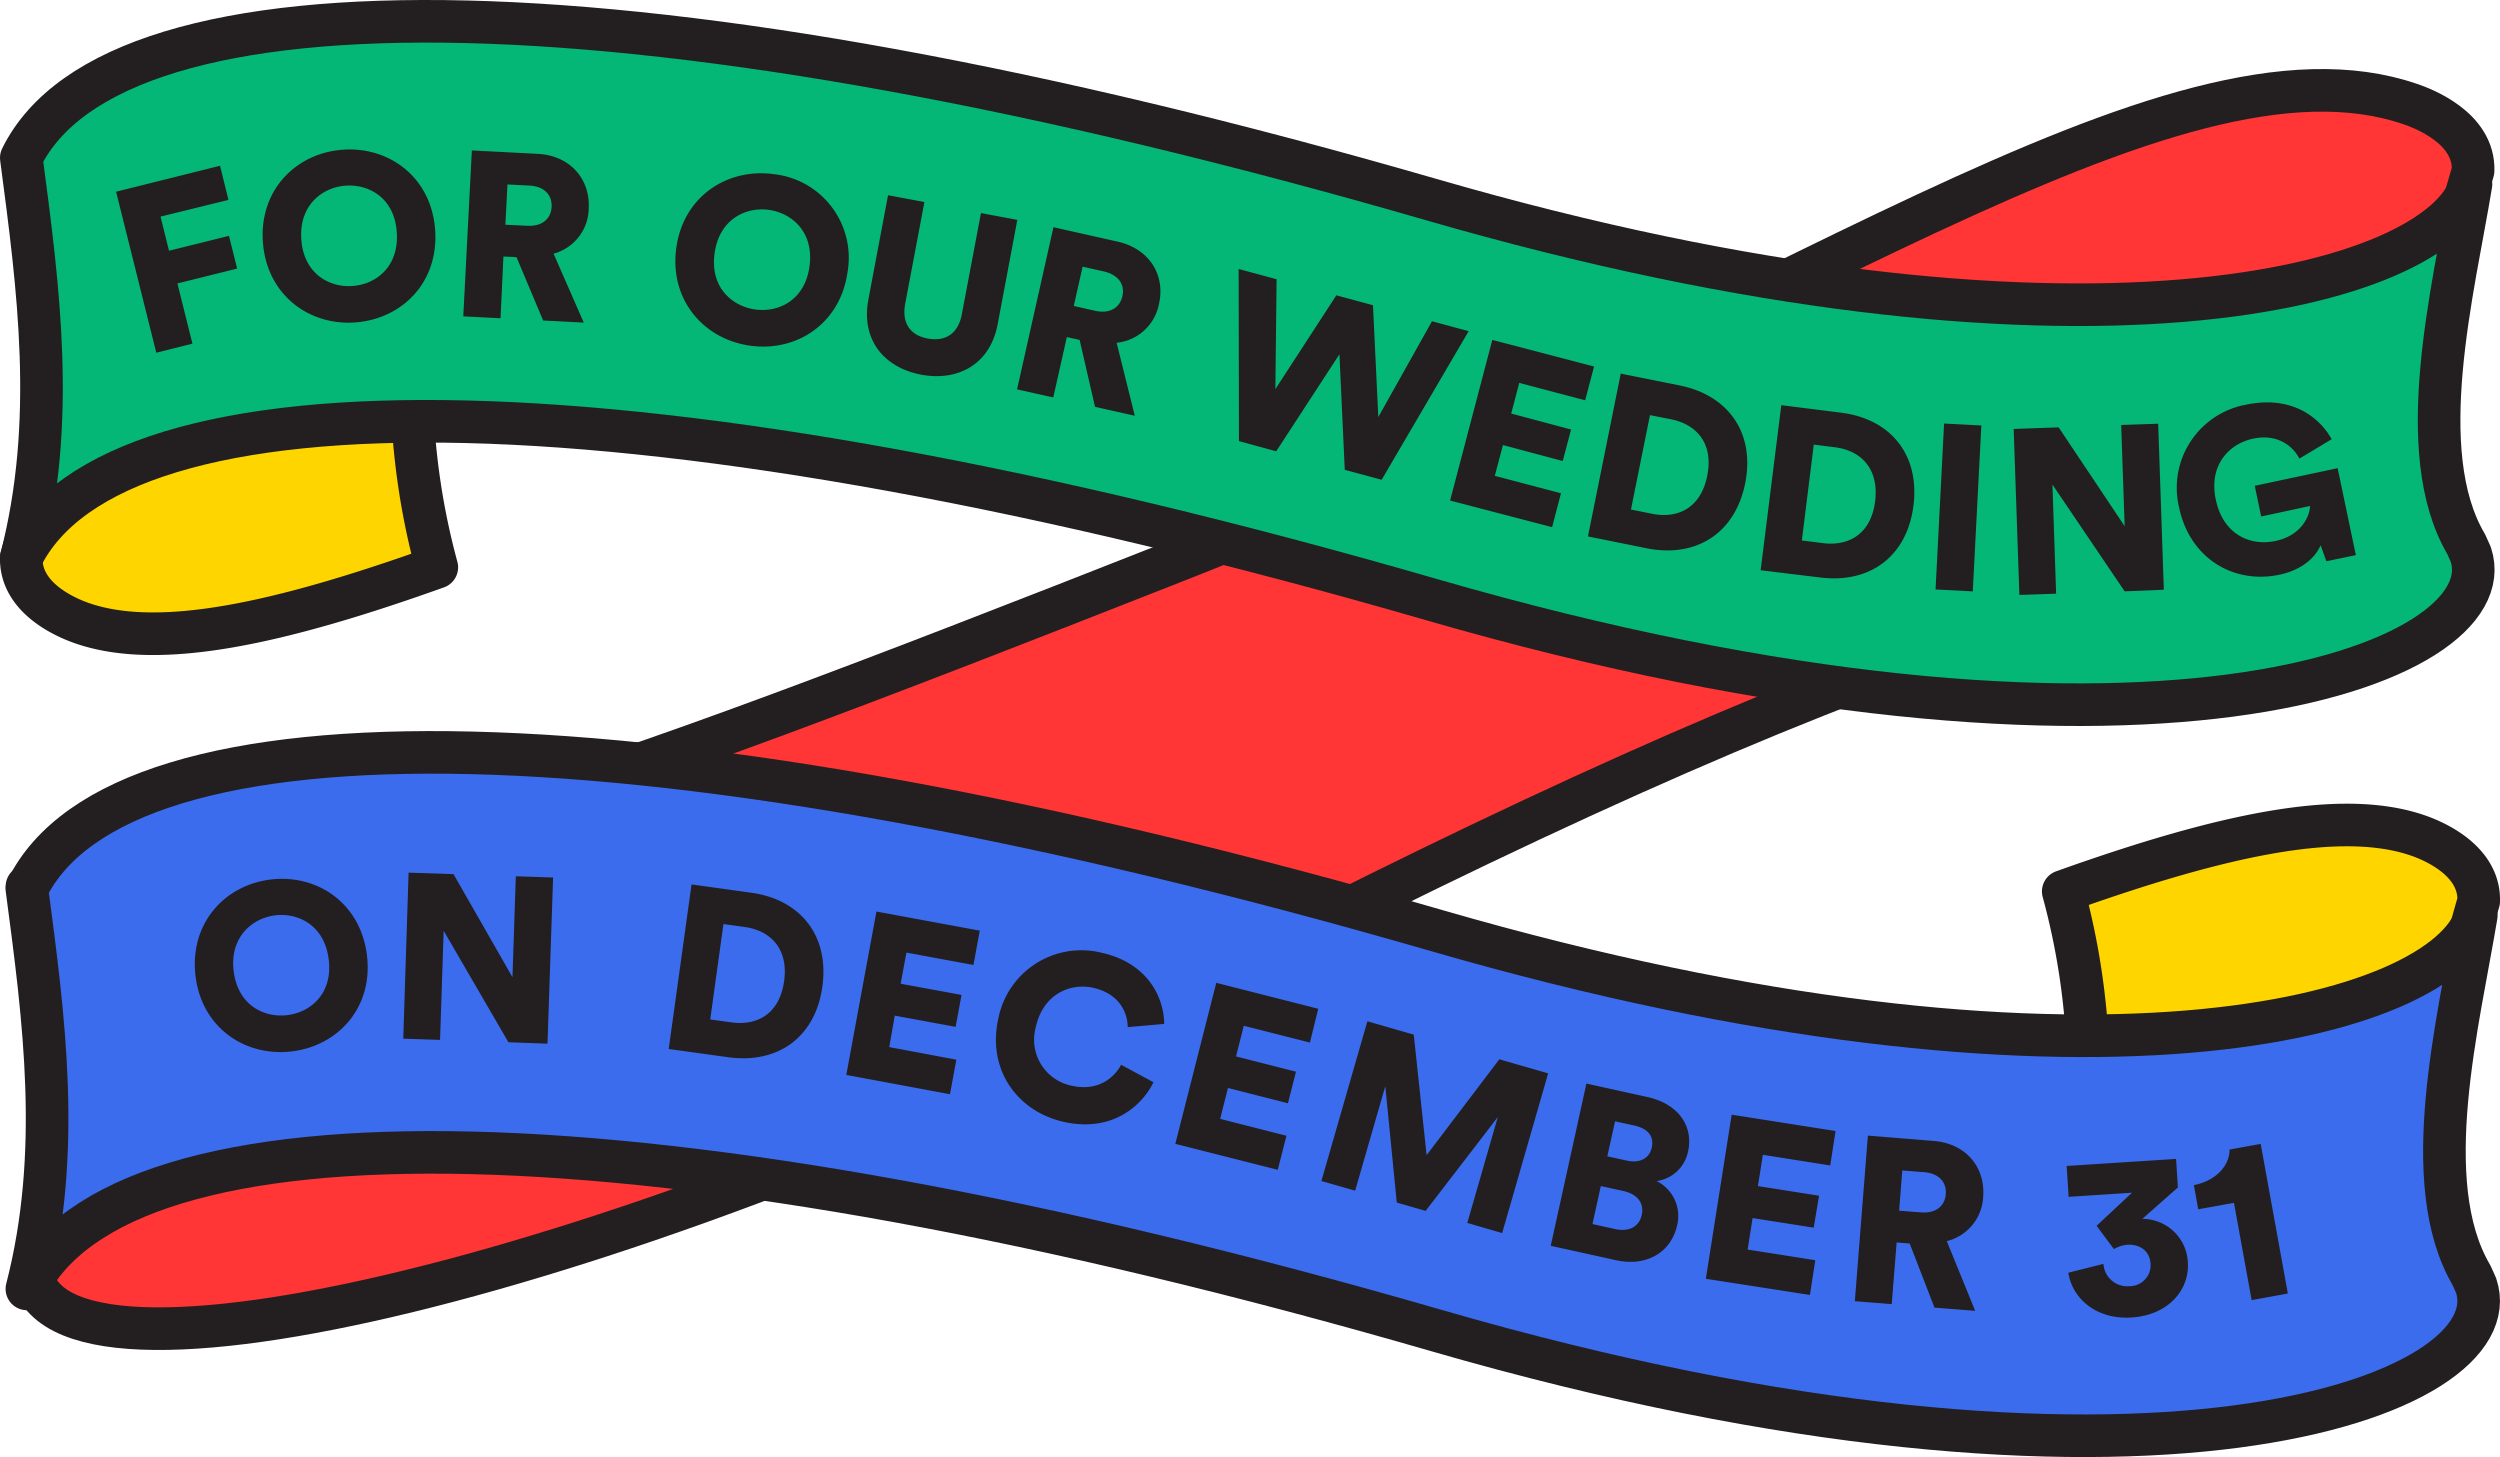 <svg xmlns="http://www.w3.org/2000/svg" viewBox="0 0 469.49 273.63"><defs><style>.w-cls-2{stroke:#231f20;stroke-linecap:round;stroke-linejoin:round;stroke-width:8px;fill:#ffd500}.w-cls-5{fill:#231f20}</style></defs><g id="Layer_2" data-name="Layer 2"><g id="Layer_1-2" data-name="Layer 1"><path d="M464.44 32.05c.25-8.1-9.51-11.72-11.78-12.5-45.09-15.49-120.5 41.94-231 85.5C103.73 151.5 59.73 167 5.06 166.47c18.31 36.7 1.09 73.39 1.09 73.39 6.65 25.88 118.1-2.75 221.05-56 112.52-58.22 198.34-90.48 228.47-70.53 0-.01-2.67-43.51 8.77-81.28z" stroke="#231f20" stroke-linecap="round" stroke-linejoin="round" stroke-width="8" fill="#ff3635"/><path class="w-cls-2" d="M465.49 169.25c.25-8.05-9.35-11.66-11.59-12.41-14.46-4.9-36.89 0-66.43 10.56a135 135 0 0 1 2.25 61.28 190.55 190.55 0 0 1-8.58 30.13c35.75-13.08 61.46-18.26 75.72-8.72 0 0-2.59-43.27 8.63-80.84zM79.78 45.25a190.44 190.44 0 0 1 8.58-30.12C52.61 28.21 26.9 33.38 12.64 23.85c0 0 2.59 43.26-8.64 80.83-.24 8.06 9.36 11.66 11.6 12.42 14.46 4.91 36.89 0 66.43-10.56a135.22 135.22 0 0 1-2.25-61.29z"/><path d="M268.85 37.5C121-5.3 21.61-6.17 4 29.64c3.23 24.46 6.61 49.47 0 75.12 17.61-35.82 117-34.94 264.85 7.85C402 151.17 470.91 124.87 464 104.11l-.86-1.91c-10.27-17.46-2.35-47.84.9-67.61-5.89 19.32-73.85 38.05-195.19 2.91z" fill="#05b776" stroke="#231f20" stroke-linecap="round" stroke-linejoin="round" stroke-width="8"/><path d="M269.9 174.79C122.08 132 22.66 131.12 5.05 166.93c3.24 24.45 6.61 49.47 0 75.12 17.61-35.81 117-34.94 264.85 7.86C403.07 288.46 472 262.15 465 241.4l-.86-1.91c-10.27-17.46-2.36-47.83.9-67.59-5.87 19.3-73.82 38.02-195.14 2.89z" fill="#3c6cee" stroke="#231f20" stroke-linecap="round" stroke-linejoin="round" stroke-width="8"/><path class="w-cls-5" d="M29.35 66.24L21.8 36l19.52-4.87 1.59 6.41-12.76 3.14 1.59 6.41L43 44.29l1.54 6.15-11.22 2.79 2.82 11.31zM64.57 28.1c8.74-.53 16.55 5.38 17.16 15.26S75.3 60 66.56 60.56 50 55.18 49.36 45.34s6.43-16.7 15.21-17.24zm1.57 25.61c4.3-.27 8.78-3.45 8.38-10S69.29 34.6 65 34.86s-8.82 3.5-8.42 10 5.21 9.14 9.56 8.85zM97 48.3l-2.46-.13-.54 11.6-7-.36 1.61-31.16 12.35.64c6.15.32 9.89 4.75 9.6 10.28a8.93 8.93 0 0 1-6.6 8.47l5.67 12.94-7.63-.39zm2-5.9c2.86.15 4.48-1.35 4.59-3.55s-1.34-3.86-4.2-4l-4.09-.21-.39 7.56zM145.37 32.71a15.79 15.79 0 0 1 13.8 18.35c-1.36 9.77-9.6 15.06-18.28 13.86S125.69 56.37 127 46.6s9.65-15.1 18.37-13.89zm-3.53 25.41c4.27.59 9.29-1.64 10.18-8.09s-3.31-10-7.59-10.61-9.34 1.68-10.23 8.13 3.32 9.97 7.64 10.57zM163.08 56.25l3.69-19.59 6.83 1.28L170 57c-.71 3.72 1 6 4.26 6.58s5.67-.86 6.37-4.57l3.59-19 6.83 1.28-3.69 19.59c-1.45 7.7-7.62 10.75-14.37 9.48s-11.36-6.36-9.91-14.11zM202.75 63.84l-2.4-.54-2.55 11.34-6.8-1.52 6.83-30.45 12.07 2.71c6 1.35 9 6.34 7.74 11.75a9 9 0 0 1-7.94 7.24l3.41 13.71-7.47-1.68zm2.9-5.48c2.79.63 4.64-.58 5.13-2.73s-.68-4-3.47-4.65l-4-.9-1.66 7.38zM268.92 60.33l6.89 1.86-16.34 27.91-6.93-1.87-1-21.7-11.87 18.22-7-1.91-.06-32.33 7.13 1.93-.23 20.63 11.45-17.61 6.88 1.86 1 21zM272.32 94l7.93-30.17 19.11 5-1.67 6.34-12.38-3.26-1.51 5.75 11.24 3-1.56 5.92-11.23-3-1.53 5.78 12.43 3.27-1.67 6.37zM298.21 100.74l6.16-30.58 11.08 2.23c9.19 1.85 14.18 9 12.28 18.41s-9.25 14-18.48 12.17zm12.08-4.25c4.7.94 9.09-1 10.32-7.13s-2.05-9.66-6.75-10.61l-4-.79-3.57 17.73zM330.64 107.09l3.88-31 11.22 1.41c9.3 1.16 14.8 7.88 13.6 17.44s-8.17 14.68-17.52 13.51zm11.73-5.09c4.76.6 9-1.67 9.77-7.87s-2.76-9.53-7.52-10.13l-4-.5-2.24 18zM363.49 110.7l1.6-31.16 7 .36-1.61 31.16zM399 111.05L385.44 91l.69 20.49-6.9.24-1.07-31.18 8.45-.29L399 98.81l-.65-19 6.95-.24 1.06 31.18zM436.88 105.4l-1.08-3c-.93 2.22-3.43 4.63-7.78 5.54-8.49 1.78-16.77-3-18.8-12.65A15.87 15.87 0 0 1 421.78 76c8.74-1.83 13.88 2.49 16.1 6.48l-6.07 3.65c-.87-1.8-3.61-4.82-8.69-3.75-4.14.86-8.43 4.64-7 11.45 1.33 6.37 6.25 8.8 11.2 7.76s6.47-4.77 6.49-6.57L424.64 97l-1.21-5.77L439 87.92l3.42 16.33zM50.92 165.16c8.7-1 16.83 4.46 18 14.3s-5.51 17-14.21 18-16.87-4.46-18-14.25 5.47-17.03 14.21-18.05zm3 25.48c4.28-.5 8.58-3.92 7.82-10.39s-5.73-8.86-10-8.36-8.62 4-7.86 10.44 5.69 8.82 10.02 8.31zM95.48 195.73L83.32 174.8l-.68 20.49-6.91-.23 1-31.18 8.44.28 11.07 19.35.63-18.95 7 .23-1.05 31.21zM125.58 197l4.29-30.91 11.2 1.56c9.28 1.28 14.69 8.08 13.37 17.62s-8.38 14.57-17.7 13.27zm11.8-5c4.75.66 9-1.54 9.87-7.73s-2.64-9.52-7.39-10.18l-4-.56-2.48 17.92zM158.93 201.87l5.66-30.69 19.41 3.59-1.19 6.45-12.59-2.33-1.08 5.85 11.43 2.1-1.11 6-11.43-2.11-1.03 5.91 12.6 2.36-1.2 6.49zM187.47 191.34a15.89 15.89 0 0 1 19.25-12.46c9.15 2 11.89 8.8 11.91 13.41l-6.85.6c0-2.21-1.15-6.2-6.52-7.39-4.08-.91-9.33 1-10.74 7.4a8.81 8.81 0 0 0 6.77 11c5.28 1.17 8.17-1.89 9.25-3.94l6.08 3.28c-1.92 4-7.38 9.54-16.83 7.45-8.79-1.98-14.42-9.85-12.32-19.35zM220.72 214.81l7.69-30.24 19.15 4.87-1.56 6.35-12.42-3.15-1.46 5.75 11.26 2.87-1.51 5.93-11.26-2.87-1.47 5.8 12.45 3.17-1.63 6.4zM275.55 229.66l5.73-19.88-13.55 17.62-5.42-1.56-2.16-21.84-5.66 19.61-6.34-1.82 8.64-30 8.71 2.51 2.41 22.63 13.66-18 9.17 2.64-8.64 30zM309.31 206c6 1.32 8.73 5.57 7.7 10.25a7 7 0 0 1-5.91 5.55 7.31 7.31 0 0 1 3.85 8.33c-1.1 5-5.68 7.8-11.44 6.54l-12.29-2.71 6.7-30.47zm-6 24.81c2.62.58 4.52-.45 5-2.64s-.77-3.91-3.43-4.5l-4.25-.93-1.57 7.13zm2.24-12.85c2.36.52 4.19-.38 4.64-2.44s-.61-3.56-3.28-4.15l-3.61-.79-1.45 6.57zM320.35 240.15l4.85-30.82 19.51 3.07-1 6.47-12.65-2-.93 5.87 11.48 1.81-1 6-11.48-1.8-.93 5.91 12.7 2-1 6.53zM358.63 233.52l-2.45-.19-.92 11.58-6.93-.55 2.45-31.1 12.33 1c6.14.48 9.76 5 9.32 10.53a9 9 0 0 1-6.83 8.29l5.33 13.09-7.64-.6zm2.1-5.84c2.85.23 4.51-1.23 4.68-3.43s-1.24-3.89-4.09-4.12l-4.08-.32-.59 7.55zM393.73 230.2l6.65-6.21-11.9.77-.37-5.8 20.55-1.32.34 5.36-6.68 5.9a8.55 8.55 0 0 1 8.55 8.18c.33 5.05-3.55 9.89-10.57 10.34-6.63.43-11.12-3.56-11.88-8.41l6.6-1.66a4.48 4.48 0 0 0 4.85 4.19 3.94 3.94 0 0 0 4-4.18c-.17-2.73-2.35-3.73-4.38-3.6a5.82 5.82 0 0 0-2.5.82zM422.85 244.16l-3.32-18.27-6.71 1.21-.82-4.54c4.19-.81 6.74-3.73 6.7-6.68l5.85-1.06 5.1 28.1z"/></g></g></svg>